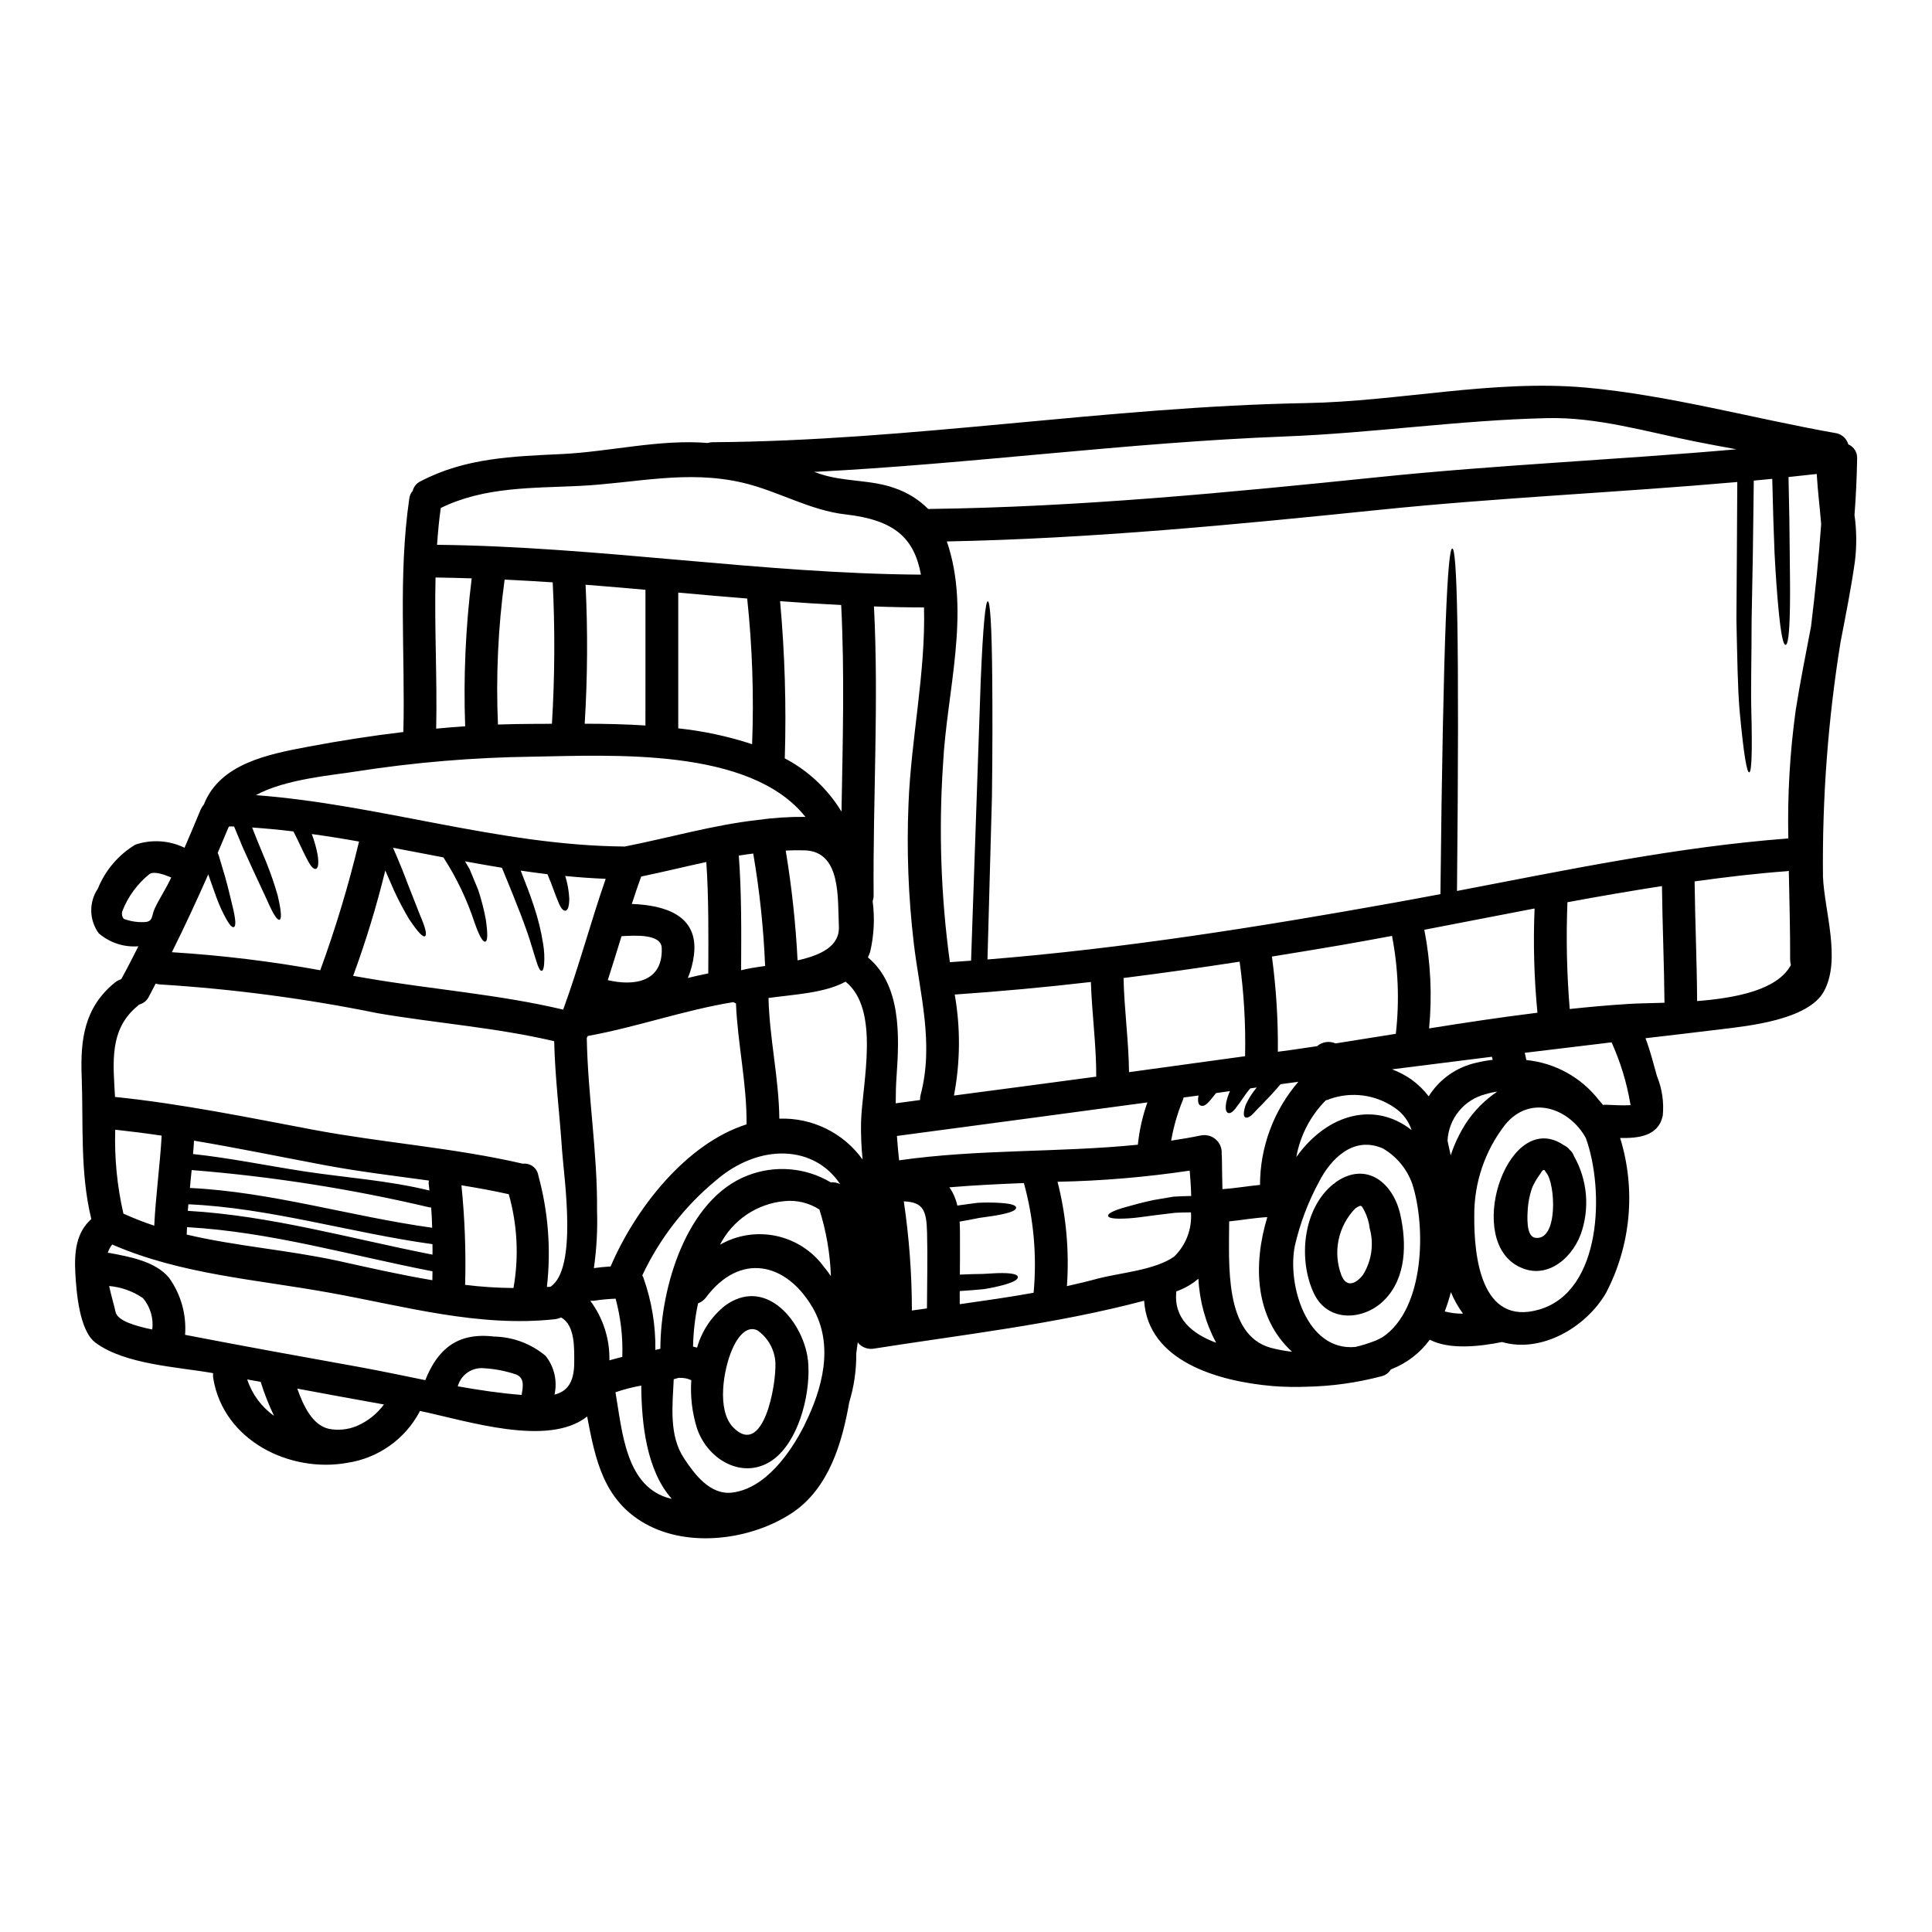 <?xml version="1.0" encoding="UTF-8"?>
<!-- Uploaded to: SVG Repo, www.svgrepo.com, Generator: SVG Repo Mixer Tools -->
<svg fill="#000000" width="800px" height="800px" version="1.1" viewBox="144 144 512 512" xmlns="http://www.w3.org/2000/svg">
 <g>
  <path d="m636.16 265.52c-0.086 5.012-0.32 9.961-0.695 14.957h-0.004c0.582 4.129 0.613 8.316 0.09 12.453-1.012 7.086-2.402 14.07-3.762 21.082h-0.004c-3.332 20.59-4.894 41.426-4.68 62.281 0.348 8.977 4.894 22.043 0.23 30.465-4.172 7.562-20.215 9.152-27.34 10.02-6.66 0.812-13.301 1.598-19.926 2.363 1.246 3.242 2.086 6.633 3.043 10.047h0.004c1.352 3.309 1.879 6.898 1.535 10.457-1.129 5.473-6.461 6.023-11.297 5.934v0.004c4.227 13.68 2.859 28.473-3.793 41.152-5.356 9.094-17.113 15.93-27.508 12.918-5.879 1.18-13.875 2.113-19.145-0.609v-0.004c-2.566 3.5-6.07 6.203-10.105 7.789-0.09 0.031-0.145 0.059-0.23 0.086v0.004c-0.555 0.941-1.48 1.605-2.551 1.824-6.43 1.695-13.035 2.621-19.684 2.754-3.016 0.117-6.039 0.062-9.051-0.172-14.797-1.273-33.062-6.719-34.082-22.621-23.527 6.234-47.562 8.91-71.613 12.695-1.621 0.289-3.273-0.348-4.285-1.648-0.145 0.984-0.262 1.969-0.395 2.953v-0.004c0.051 4.367-0.574 8.715-1.852 12.887-1.91 10.977-5.473 22.793-14.957 29.223-10.715 7.211-27.367 9.555-39.066 3.012-11.121-6.227-13.293-17.113-15.438-28.438-10.367 8.266-32.055 1.07-44.363-1.477-0.031 0.113-0.059 0.199-0.09 0.32v-0.004c-3.891 7.234-10.961 12.215-19.082 13.438-15.09 2.754-32.844-5.762-35.562-22.434-0.066-0.434-0.074-0.871-0.031-1.305-0.012-0.016-0.031-0.027-0.055-0.031-9.328-1.648-23.258-2.258-31.094-8.051-4.328-3.215-5.066-13.469-5.356-18.332-0.32-5.82 0.23-10.859 4.231-14.449-3.016-12.336-2.086-25.109-2.551-37.734-0.395-9.934 0.75-18.422 8.832-24.961 0.492-0.391 1.055-0.684 1.652-0.871 1.574-2.871 3.066-5.793 4.547-8.719v0.004c-3.82 0.301-7.606-0.938-10.508-3.438-2.566-3.508-2.656-8.242-0.234-11.848 1.961-4.848 5.434-8.93 9.902-11.641 4.293-1.457 8.984-1.164 13.062 0.812 1.449-3.363 2.898-6.75 4.285-10.137 0.215-0.48 0.5-0.93 0.844-1.332 4.227-10.801 16.969-13.293 27.551-15.293 8.34-1.574 16.797-2.898 25.312-3.91 0.52-20.676-1.422-41.297 1.574-61.887v0.004c0.09-0.75 0.402-1.457 0.898-2.027 0.277-1.105 1.027-2.027 2.055-2.519 11.961-6.258 24.402-6.606 37.621-7.242 12.508-0.605 25.805-3.969 38.484-2.926 0.406-0.113 0.824-0.184 1.246-0.199 52.68-0.336 104.75-9.43 157.36-10.371 24.617-0.434 49.52-6.297 74.078-4.113 22.152 2 44.652 8.266 66.605 12.133 1.449 0.379 2.594 1.488 3.012 2.926 1.492 0.633 2.422 2.133 2.332 3.75zm-9.527 17.434c-0.348-4.461-0.926-8.859-1.18-13.348-2.492 0.289-4.984 0.547-7.477 0.812 0.176 7.672 0.293 14.449 0.32 20.012 0.086 6.141 0.117 10.688 0.059 14.336-0.113 7.324-0.551 10.109-1.156 10.137s-1.246-2.637-1.914-9.902c-0.348-3.648-0.691-8.266-1.012-14.422-0.23-5.477-0.438-12.203-0.609-19.68-1.648 0.145-3.269 0.293-4.891 0.465-0.145 14.309-0.352 26.703-0.578 36.863 0 10.234-0.23 17.492-0.09 23.574 0.32 12.168 0.059 16.828-0.547 16.887-0.609 0-1.422-4.258-2.551-16.391-0.52-6.141-0.605-13.816-0.84-24.098 0.086-10.078 0.145-22.297 0.23-36.461-31.566 2.777-63.395 4.141-94.934 7.383-38.109 3.91-76.223 7.617-114.54 8.367 6.461 18.793-0.059 39.848-1.012 59.105h-0.004c-1.164 17.48-0.555 35.031 1.82 52.391 1.855-0.113 3.734-0.262 5.617-0.395 1.215-35.707 2.027-59.34 2.551-74.105 0.637-15.32 1.305-21.141 1.883-21.141s1.07 5.82 1.18 21.199c0.059 7.672 0.086 17.75-0.086 30.637-0.32 11.844-0.723 26.125-1.18 43.09 36.258-2.926 72.199-8.66 107.99-15.086 4.023-0.723 8.051-1.477 12.043-2.231 0.754-70.062 1.941-91.598 3.148-91.598 1.207 0 1.941 21.398 1.242 90.762 29.02-5.562 58.254-11.672 87.578-13.902v-0.004c0.078-0.012 0.156-0.012 0.23 0-0.254-11.395 0.406-22.793 1.969-34.086 1.156-7.41 2.664-14.77 4.055-22.152 1.086-9.004 2.039-18.012 2.676-27.02zm-8.023 116.77c-0.129-0.43-0.195-0.879-0.203-1.328 0.027-7.848-0.203-15.742-0.352-23.617-0.141 0.027-0.227 0.055-0.375 0.086-8.195 0.605-16.395 1.574-24.59 2.719 0.117 10.57 0.609 21.113 0.664 31.711 10.492-0.824 21.352-2.992 24.855-9.57zm-14.449-136.66c-3.648-0.664-7.269-1.336-10.918-2.059-12.859-2.574-26.004-6.516-39.242-6.195-23.168 0.52-46.277 3.969-69.531 4.863-41.676 1.594-83.086 7.269-124.7 9.383 0.52 0.172 1.07 0.395 1.574 0.551 6.398 2.141 13.578 1.477 19.777 3.762v0.004c3.34 1.125 6.375 3.012 8.859 5.512 39.965-0.492 79.727-4.371 119.46-8.453 31.469-3.25 63.215-4.586 94.723-7.363zm-19.055 146.68c-0.09-10.309-0.551-20.617-0.668-30.93-8.367 1.312-16.719 2.742-25.047 4.285l-0.004 0.004c-0.375 9.434-0.172 18.887 0.605 28.297 5.156-0.551 10.312-1.016 15.465-1.336 2.449-0.172 5.856-0.199 9.648-0.32zm-15.695 27.02c2.227 0.059 4.516 0.262 6.719 0.113-0.031-0.145-0.059-0.262-0.086-0.434l-0.004 0.004c-0.949-5.594-2.617-11.043-4.953-16.215l-23.023 2.777c0.172 0.637 0.32 1.273 0.434 1.914 7.598 0.754 14.551 4.594 19.23 10.625 0.395 0.395 0.723 0.84 1.07 1.273v0.004c0.203-0.035 0.406-0.055 0.613-0.059zm-17.48 54.273c16.707-4.891 17.258-31.855 12.336-45.438-4.328-7.906-14.742-11.672-21.371-3.562h-0.004c-5.383 6.914-8.273 15.445-8.195 24.211-0.086 10.309 1.641 29.363 17.234 24.789zm-0.492-78.652c-0.891-9.184-1.141-18.414-0.758-27.629-9.758 1.852-19.488 3.789-29.223 5.644h0.004c1.68 8.605 2.106 17.406 1.262 26.137 9.559-1.52 19.113-2.969 28.703-4.152zm-11.848 12.48c-0.055-0.262-0.141-0.523-0.23-0.812-8.832 1.098-17.645 2.207-26.438 3.328l-0.004 0.004c1.777 0.672 3.469 1.559 5.039 2.633 1.766 1.273 3.336 2.793 4.664 4.516 2.856-4.57 7.445-7.785 12.715-8.918 1.395-0.336 2.812-0.586 4.242-0.75zm1.215 8.426c-1.066 0.141-2.121 0.371-3.148 0.691-5.695 1.461-9.773 6.465-10.047 12.34 0.293 1.242 0.551 2.547 0.844 3.848l-0.004 0.004c0.957-2.902 2.258-5.68 3.883-8.266 2.199-3.422 5.082-6.356 8.461-8.617zm-9.094 58.848h0.004c-1.297-1.766-2.379-3.684-3.219-5.707-0.449 1.734-0.992 3.441-1.621 5.117 1.574 0.41 3.199 0.609 4.828 0.59zm-21.312 6.223c11.266-7.586 11.496-29.422 7.871-40.602h0.004c-1.398-3.961-4.16-7.297-7.793-9.41-8.023-3.504-13.988 3.098-16.926 8.832h0.004c-2.887 5.328-5.039 11.023-6.402 16.926-2.113 10.336 3.148 28.09 16.043 26.844 1.797-0.418 3.559-0.969 5.273-1.648 0.656-0.273 1.297-0.59 1.914-0.941zm7.68-54.875c-0.789-2.449-2.394-4.555-4.547-5.969-4.977-3.422-11.285-4.285-17-2.316-0.367 0.191-0.766 0.324-1.18 0.395-4.07 4.098-6.797 9.344-7.816 15.031 8.457-11.805 21.059-14.672 30.543-7.141zm-4.172-25.512v-0.004c0.988-8.648 0.645-17.402-1.012-25.949-4.434 0.844-8.859 1.621-13.293 2.406-6.168 1.043-12.34 2.086-18.535 3.07h0.004c1.129 8.359 1.656 16.785 1.574 25.223 1.18-0.141 2.316-0.289 3.477-0.461 2.316-0.32 4.606-0.668 6.922-1.016 1.352-1.168 3.258-1.449 4.891-0.727 5.332-0.84 10.656-1.688 15.984-2.547zm-25.859 12.715c-1.574 0.23-3.125 0.434-4.691 0.637-1.535 1.824-2.836 3.242-3.938 4.328-1.074 1.215-2.059 2.086-2.695 2.809-1.215 1.418-2.082 1.883-2.633 1.68-0.551-0.199-0.695-1.129 0.027-3.328 0.609-1.328 1.359-2.582 2.238-3.746 0.199-0.262 0.461-0.578 0.691-0.871-0.578 0.086-1.129 0.145-1.707 0.23-1.707 2-2.664 3.766-3.543 4.809-0.988 1.418-1.738 1.91-2.316 1.707-0.578-0.199-0.84-1.016-0.492-2.926v0.004c0.23-0.984 0.551-1.941 0.957-2.867-1.215 0.172-2.465 0.348-3.68 0.523-0.789 0.926-1.391 1.793-1.91 2.312-0.844 0.957-1.535 1.215-2.117 1.016s-0.867-0.844-0.691-2.289c0.027-0.141 0.059-0.262 0.086-0.395l-3.969 0.523c-0.059 0.199-0.086 0.375-0.145 0.551-1.449 3.504-2.504 7.152-3.148 10.887 2.637-0.395 5.301-0.84 7.934-1.391v0.004c1.422-0.27 2.887 0.145 3.957 1.117 1.07 0.973 1.621 2.391 1.488 3.832 0.035 0.23 0.055 0.465 0.059 0.695 0 2.805 0.117 5.703 0.145 8.602 3.328-0.23 6.633-0.812 9.961-1.129 0.008-10.023 3.609-19.711 10.145-27.309zm-7.359 70.469c1.871 0.5 3.781 0.855 5.707 1.074-9.875-9.055-10.367-23.082-6.547-35.68-3.391 0.176-6.719 0.789-10.109 1.129-0.008 11.16-1.371 30.016 10.949 33.477zm-37.488-73.023c10.254-1.391 20.504-2.801 30.758-4.227 0.188-8.375-0.297-16.75-1.449-25.051-10.254 1.574-20.469 3.039-30.758 4.328 0.176 8.328 1.363 16.609 1.449 24.949zm23.082 71.707c-2.797-5.242-4.398-11.039-4.691-16.973-1.727 1.473-3.711 2.613-5.848 3.363-0.785 7.055 4.051 11.203 10.539 13.609zm-6.602-38.895c-0.059-2.402-0.23-4.723-0.395-6.719-11.602 1.734-23.301 2.723-35.027 2.953 2.301 9.027 3.141 18.363 2.488 27.656 2.723-0.605 5.414-1.242 8.082-1.969 5.934-1.574 15.172-2.227 20.328-5.848 3.148-3.062 4.781-7.356 4.461-11.73-1.477 0.027-2.898 0.027-4.199 0.113-1.855 0.23-3.535 0.434-5.039 0.609-3.098 0.395-5.512 0.789-7.383 0.871-3.793 0.23-5.269-0.086-5.356-0.664s1.27-1.395 4.805-2.363c1.793-0.496 4.168-1.18 7.238-1.828 1.594-0.262 3.363-0.551 5.301-0.898 1.422-0.098 3.016-0.152 4.695-0.184zm-11.613-24.797c-22.125 2.984-44.25 5.949-66.371 8.891 0.141 2.144 0.348 4.328 0.578 6.461 20.969-3.012 42.254-2.027 63.273-4.141v-0.004c0.387-3.82 1.234-7.582 2.519-11.199zm-13.551-6.832c0.027-8.398-1.156-16.707-1.422-25.082-11.988 1.391-24.016 2.5-36.082 3.328 1.555 8.859 1.484 17.93-0.207 26.766 12.57-1.648 25.141-3.32 37.707-5.008zm-16.598 57.277c0.902-9.766 0.027-19.617-2.578-29.074-6.574 0.262-13.18 0.578-19.75 1.129 0.516 0.723 0.953 1.5 1.305 2.316 0.344 0.812 0.617 1.656 0.809 2.523 2-0.293 3.793-0.523 5.328-0.723v-0.004c2.027-0.109 4.059-0.102 6.082 0.027 3.043 0.199 4.172 0.664 4.172 1.273s-1.129 1.215-4.027 1.793c-1.418 0.32-3.301 0.551-5.703 0.898-1.535 0.32-3.273 0.637-5.242 0.984 0.113 1.883 0.086 3.793 0.086 5.648 0.027 2.809 0 5.59-0.027 8.398 2.199-0.117 4.328-0.145 6.051-0.176 2.289-0.113 3.969-0.262 5.328-0.227 2.777 0.027 3.91 0.434 3.996 1.012 0.086 0.578-0.789 1.273-3.504 2.055-1.789 0.496-3.606 0.891-5.441 1.18-1.766 0.199-4.141 0.348-6.461 0.52v3.477c6.547-0.938 13.094-1.848 19.578-3.031zm-28.266 4.168c0.027-6.691 0.199-13.406 0.027-20.125-0.141-5.996-1.098-8.055-6.168-8.266h0.004c1.41 9.504 2.125 19.094 2.144 28.699-0.027 0.074-0.035 0.152-0.031 0.23 1.332-0.18 2.664-0.375 4.027-0.559zm-4.891-133.69c0.664-17.289 4.574-34.809 4.109-52.102-4.402 0-8.832-0.086-13.262-0.262 1.305 25.586-0.293 51.113-0.09 76.656v0.004c-0.004 0.5-0.094 1-0.258 1.473 0.59 4.484 0.363 9.035-0.668 13.438-0.172 0.52-0.395 0.984-0.578 1.449 8.746 7.266 8.367 20.562 7.59 31.391-0.176 2.434-0.23 4.863-0.23 7.269l6.453-0.871c-0.02-0.457 0.027-0.914 0.145-1.355 3.594-13.73-0.199-26.586-1.824-40.285h0.004c-1.438-12.215-1.898-24.52-1.391-36.805zm3.297-60.789c-1.793-9.672-6.949-14.48-19.953-15.957-9.445-1.043-18.043-6.254-27.254-8.398-14.828-3.477-28.438 0.117-43.266 0.844-12.566 0.605-25.254 0.199-36.777 5.848-0.465 3.242-0.75 6.488-0.984 9.758 42.922 0.461 85.93 7.644 128.24 7.906zm-15.867 144.94c0.32-10.168 5.156-29.652-4.109-37.07-5.648 3.07-13.641 3.363-20.422 4.328 0.266 10.742 2.754 21.254 2.871 31.973v0.004c8.703-0.312 16.984 3.754 22.066 10.828-0.34-3.344-0.477-6.703-0.406-10.062zm-5.184-82.129c0.32-18.246 0.844-36.492-0.086-54.766-5.383-0.262-10.781-0.598-16.188-1.012h-0.004c1.254 13.797 1.672 27.652 1.25 41.5 0 0.059 0 0.117-0.031 0.145 6.215 3.246 11.426 8.133 15.059 14.133zm-11.641 39.414c6.082-1.359 11.207-3.703 10.945-9.031-0.352-7.414 0.664-19.809-9.055-20.129-1.707-0.055-3.356-0.027-5.039 0.059l0.004-0.004c1.598 9.637 2.648 19.352 3.144 29.105zm8.773 58.82c0.855-0.066 1.715 0.094 2.492 0.457-6.777-10.234-21.227-11.02-32.957-0.926v0.004c-8.262 6.84-14.906 15.422-19.461 25.133 0.121 0.215 0.23 0.438 0.316 0.672 2.172 6.121 3.238 12.582 3.148 19.082 0.434-0.113 0.898-0.199 1.332-0.32 0-16.215 6.922-39.645 23.082-45.898 7.231-2.832 15.367-2.172 22.047 1.797zm-1.883 22.27c0.691 0.84 1.332 1.707 1.941 2.578-0.211-5.992-1.234-11.922-3.043-17.637-2.734-1.773-5.992-2.559-9.234-2.234-7.309 0.664-13.77 5.023-17.117 11.559 4.488-2.57 9.758-3.406 14.816-2.348 5.062 1.055 9.559 3.93 12.641 8.082zm-5.117 42.137c4.805-9.586 8.023-21.285 2.172-31.277-7.086-12.074-19.285-14.539-28.211-2.637h0.004c-0.535 0.719-1.27 1.266-2.113 1.574-0.805 3.769-1.25 7.613-1.328 11.469 0.375 0.086 0.723 0.172 1.07 0.262v-0.004c1.242-4.375 3.824-8.254 7.383-11.09 10.395-7.617 20.012 3.328 21.836 13.266 0.047 0.219 0.066 0.441 0.055 0.664 0.031 0.145 0.09 0.289 0.117 0.465 0.812 8.023-1.941 19.836-8.082 25.453-7.789 7.039-18.391 1.68-21.398-7.559h0.004c-1.246-4.066-1.734-8.328-1.449-12.57-0.988-0.445-2.066-0.652-3.148-0.605-0.043 0-0.082-0.012-0.117-0.031-0.465 0.145-0.93 0.266-1.391 0.395-0.32 7.039-1.305 14.887 2.754 20.996 2.754 4.172 6.859 9.676 12.625 9.055 8.875-1.008 15.562-10.559 19.242-17.828zm-12.316-160.44c4.184-0.59 8.402-0.859 12.625-0.812-14.68-18.477-51.258-16.305-72.34-15.957-15.703 0.199-31.371 1.512-46.887 3.938-5.617 0.93-18.621 1.941-26.41 6.258 32.781 2.461 64.406 13.32 97.449 13.609 0.066 0.023 0.137 0.031 0.203 0.027 11.812-2.312 23.371-5.703 35.359-7.062zm-6.516 160.98c7.934 8.109 11.469-11.121 11.18-17.258v-0.004c-0.223-3.414-1.992-6.539-4.805-8.488-3.273-1.477-5.707 2.809-6.719 5.242-2.207 5.16-4.113 15.914 0.344 20.508zm8.457-122.28c-0.41-9.992-1.461-19.945-3.152-29.801-1.27 0.172-2.547 0.32-3.82 0.547 0.75 10.109 0.664 20.242 0.609 30.383 1.758-0.453 3.961-0.801 6.363-1.129zm-3.445-58.777c0.492-12.883 0.055-25.785-1.305-38.605-6.082-0.492-12.203-1.012-18.273-1.574v35.98c6.656 0.699 13.219 2.109 19.578 4.199zm-1.477 100.76c0.113-10.773-2.363-21.34-2.809-32.086-0.246-0.078-0.48-0.184-0.699-0.32-12.988 2.113-25.453 6.574-38.426 8.949h-0.117c-0.086 0.172-0.199 0.348-0.289 0.52 0.262 15.293 2.867 30.465 2.719 45.785 0.164 5.094-0.117 10.188-0.836 15.234 1.477-0.203 2.953-0.348 4.434-0.434 6.484-15.188 19.891-32.535 36.023-37.66zm-10.141-40.02c0.031-9.875 0.145-19.719-0.52-29.52-5.762 1.242-11.496 2.66-17.258 3.848-0.871 2.406-1.707 4.836-2.492 7.269 8.453 0.32 17.75 2.809 16.48 13.438v0.004c-0.25 2.121-0.797 4.199-1.625 6.168 1.797-0.438 3.594-0.844 5.414-1.207zm-10.078 139.15 0.395 0.086c-6.66-7.531-7.992-19.68-8.082-30.004l0.004 0.004c-2.32 0.41-4.606 1.004-6.832 1.766 1.805 10.469 2.703 25.184 14.52 28.164zm-16.566-137.37c6.719 1.594 14.652 0.695 14.309-8.512-0.113-3.734-6.918-3.356-10.66-3.125-1.203 3.902-2.387 7.781-3.644 11.66zm9.992-67.504 0.004-35.941c-5.301-0.465-10.602-0.93-15.871-1.336 0.605 12.273 0.527 24.57-0.23 36.836 5.211 0 10.656 0.121 16.102 0.465zm-6.141 167.33 0.004 0.004c0.188-5.195-0.41-10.387-1.766-15.406-1.941 0.07-3.871 0.254-5.789 0.551-0.32 0.027-0.609 0-0.93 0 3.402 4.551 5.188 10.105 5.07 15.785 1.129-0.332 2.258-0.598 3.414-0.91zm-4.394-126.67c-3.594-0.145-7.156-0.395-10.719-0.754v-0.004c0.613 1.965 0.973 4 1.07 6.055-0.027 2.231-0.461 3.098-1.039 3.148-0.578 0.051-1.273-0.664-1.969-2.578-0.691-1.504-1.418-3.938-2.777-7.086-2.363-0.293-4.75-0.609-7.086-0.957 1.391 3.543 2.609 6.691 3.508 9.469v0.004c1.086 3.238 1.898 6.559 2.434 9.93 0.305 1.809 0.391 3.648 0.258 5.477-0.117 1.156-0.348 1.648-0.637 1.68-0.293 0.031-0.637-0.395-1.043-1.449-0.406-1.055-0.84-2.691-1.594-5.039-1.242-4.328-3.789-10.891-7.902-20.824-3.273-0.547-6.519-1.098-9.789-1.707 0.395 0.695 0.84 1.395 1.215 2.059 0.812 1.996 1.574 3.793 2.258 5.445v-0.004c0.871 2.617 1.559 5.285 2.055 7.996 0.578 4.055 0.438 5.676-0.172 5.789-0.609 0.113-1.477-1.242-2.809-5.012-2.004-6.102-4.781-11.922-8.266-17.316-4.461-0.844-8.887-1.711-13.348-2.551 1.648 3.766 2.953 7.012 3.969 9.762 1.305 3.269 2.285 5.848 3.07 7.816 1.648 3.82 1.969 5.512 1.445 5.848-0.523 0.34-1.734-0.812-4.195-4.461l-0.004 0.004c-1.477-2.477-2.82-5.027-4.027-7.644-0.695-1.574-1.477-3.363-2.316-5.301-2.316 9.457-5.156 18.777-8.516 27.918l3.504 0.609c17.352 2.984 35.031 4.285 52.156 8.34 4.168-11.406 7.297-23.195 11.266-34.66zm-8.34 128.29c0-3.59 0.316-9.961-3.449-12.02-0.059 0-0.113 0.031-0.172 0.031-0.445 0.195-0.91 0.328-1.391 0.395-20.266 2.238-40.055-3.465-59.805-7.008-19.605-3.562-39.238-4.805-57.629-12.773l0.004 0.004c-0.535 0.645-0.93 1.395-1.164 2.199h0.293c5.328 1.016 12.277 2.172 15.957 6.633 3.133 4.379 4.629 9.719 4.227 15.09 0.086 0.027 0.203 0.027 0.262 0.055 15.293 2.957 30.609 5.734 45.93 8.484 5.734 1.043 11.586 2.285 17.465 3.477 3.273-8.168 8.457-12.715 18.188-11.555h-0.004c5.019 0.086 9.852 1.895 13.699 5.117 2.305 2.891 3.172 6.672 2.363 10.281 3.199-0.82 5.195-3.023 5.227-8.41zm-6.297-20.184c7.238-4.777 3.59-28.848 3.098-35.852-0.637-9.73-1.883-19.461-2.113-29.223-15.406-3.621-31.188-4.75-46.773-7.414-18.988-3.863-38.219-6.41-57.559-7.617-0.43-0.027-0.859-0.102-1.273-0.227-0.637 1.156-1.215 2.363-1.828 3.504v-0.004c-0.52 1.027-1.457 1.777-2.574 2.055-0.117 0.086-0.176 0.203-0.293 0.293-7.762 6.254-6.547 15.32-6.082 24.18 17.711 1.828 35.129 5.414 52.648 8.719 18.391 3.449 37.184 4.75 55.426 8.977h0.004c1.996-0.23 3.816 1.164 4.113 3.148 2.625 9.609 3.391 19.625 2.262 29.52 0.316-0.031 0.637-0.031 0.926-0.051zm0.395-149.2h-0.004c0.762-12.477 0.828-24.988 0.203-37.473-4.254-0.289-8.484-0.52-12.742-0.723v-0.004c-1.734 12.727-2.324 25.578-1.766 38.406 3.039-0.086 6.109-0.172 9.152-0.172 1.672 0 3.383 0 5.148-0.035zm-8 177.64c0.395-2.363 0.723-4.547-1.914-5.328-2.582-0.832-5.254-1.34-7.961-1.508-3.219-0.371-6.227 1.656-7.086 4.777 5.676 1.016 11.355 1.855 16.945 2.289 0.016-0.082-0.012-0.145 0.016-0.23zm-2.172-28.238v0.004c1.441-8.234 1.004-16.691-1.277-24.73-4.141-0.93-8.34-1.68-12.539-2.363 0.879 8.648 1.211 17.344 0.988 26.035 0 0.145-0.031 0.23-0.031 0.352v-0.004c4.258 0.527 8.539 0.805 12.828 0.84 0-0.047 0.012-0.09 0.031-0.129zm-12.828-148.73c-0.469-13.094 0.113-26.203 1.734-39.203-3.184-0.113-6.398-0.172-9.586-0.23-0.32 13.324 0.461 26.703 0.172 40.055 2.551-0.246 5.129-0.445 7.68-0.621zm-8.66 140.02c0.027-0.926 0-1.852 0-2.777-21.402-2.953-43.238-9.645-64.695-10.566-0.031 0.578-0.086 1.156-0.145 1.734 22.066 1.273 43.234 7.383 64.84 11.609zm-0.031 6.777c0-0.789 0.031-1.574 0.031-2.363-21.691-4.199-42.902-10.453-65.043-11.699-0.031 0.664-0.09 1.332-0.09 1.969 13.148 3.098 26.703 4.055 40.199 6.981 8.164 1.809 16.508 3.711 24.902 5.113zm-0.055-13.902c-0.031-1.793-0.121-3.59-0.266-5.383v-0.004c-0.164 0.02-0.328 0.012-0.492-0.027-20.711-4.883-41.762-8.184-62.977-9.875-0.176 1.574-0.32 3.148-0.465 4.746 21.395 1 42.883 7.59 64.199 10.543zm-0.723-9.871c-0.059-0.438-0.086-0.871-0.145-1.309h-0.004c-0.074-0.438-0.074-0.891 0-1.328-9.211-1.273-18.449-2.363-27.598-4.082-11.555-2.172-23.055-4.551-34.637-6.492-0.086 1.18-0.141 2.363-0.262 3.543 9.934 1.07 19.68 3.098 29.539 4.606 11.035 1.672 22.242 2.398 33.102 5.062zm-19.184 62.379c2.836-1.23 5.293-3.188 7.125-5.676-7.66-1.371-15.316-2.769-22.957-4.203 1.621 4.633 4.055 9.703 8.371 10.66 2.43 0.473 4.941 0.23 7.238-0.695h0.059c0.059-0.027 0.086-0.059 0.164-0.086zm0.547-154.85c-4.168-0.754-8.348-1.422-12.535-2 0.664 1.77 1.176 3.59 1.535 5.441 0.395 2.578 0.113 3.621-0.465 3.793s-1.363-0.605-2.465-2.836c-0.867-1.574-1.852-3.938-3.477-7.086-3.617-0.438-7.297-0.789-10.945-1.043 0.492 1.273 0.984 2.519 1.449 3.648 0.871 2.141 1.68 4.082 2.406 5.82v0.004c1.121 2.805 2.098 5.668 2.926 8.574 1.043 4.488 1.043 6.254 0.465 6.398-0.578 0.145-1.621-1.336-3.363-5.356-0.926-2.027-2.141-4.637-3.734-8.027-0.789-1.707-1.656-3.617-2.606-5.731-0.723-1.707-1.508-3.594-2.316-5.59-0.395 0-0.84-0.031-1.242-0.031h-0.004c-0.074 0.051-0.141 0.109-0.207 0.172-0.953 2.289-1.941 4.578-2.894 6.836 0.086 0.23 0.172 0.465 0.262 0.664 0.605 2.027 1.156 3.852 1.648 5.512 0.93 3.242 1.477 5.848 1.969 7.762 0.953 3.848 0.984 5.512 0.395 5.734s-1.574-1.016-3.332-4.75c-0.898-1.855-1.734-4.371-2.867-7.559-0.199-0.523-0.395-1.102-0.578-1.652-3.07 6.949-6.254 13.844-9.645 20.621v0.004c13.191 0.82 26.324 2.414 39.324 4.777 4.078-11.16 7.508-22.547 10.277-34.102zm-22.547 152.18c-1.395-2.91-2.578-5.922-3.543-9.004-1.18-0.23-2.363-0.438-3.562-0.637 1.27 3.891 3.762 7.273 7.106 9.641zm-31.566-134.56c1.305-2.723 3.043-5.297 4.328-8.109-1.914-0.789-4.406-1.68-5.707-0.957-3.266 2.613-5.777 6.047-7.281 9.949-0.191 0.68-0.047 1.41 0.395 1.965 1.699 0.648 3.512 0.941 5.328 0.871 2.582-0.027 1.926-1.59 2.938-3.719zm-0.176 84.172c0.395-7.992 1.508-15.902 1.969-23.863-4.086-0.605-8.199-1.129-12.309-1.574-0.234 7.473 0.496 14.949 2.168 22.238 2.664 1.211 5.394 2.281 8.172 3.199zm-0.52 27.508c0.367-2.992-0.523-6-2.465-8.309-2.664-1.824-5.754-2.93-8.973-3.215 0.578 2.691 1.359 5.211 1.707 6.891 0.492 2.289 5.125 3.707 9.73 4.633z"/>
  <path d="m561.12 450.38c3.598 6.34 4.242 13.938 1.766 20.793-2.664 7.008-9.988 12.625-17.406 7.902-12.945-8.266-1.477-41.383 12.945-31.594v0.004c0.59 0.266 1.109 0.668 1.508 1.18 0.547 0.449 0.957 1.043 1.188 1.715zm-10.281 21.648c6.141 0.93 5.387-14.305 2.957-17.227h-0.004c-0.168-0.207-0.316-0.43-0.434-0.672-0.32-0.199-0.695 0.059-1.129 0.898-0.648 0.871-1.23 1.793-1.738 2.754-0.285 0.504-0.508 1.039-0.664 1.598-0.508 1.617-0.828 3.289-0.957 4.981-0.094 1.676-0.551 7.297 1.969 7.668z"/>
  <path d="m515.08 465.8c1.707 7.621 1.68 16.801-4.227 22.734-5.387 5.445-15.004 6.055-18.68-1.824-4.199-8.949-2.898-22.414 5.156-28.902v0.004c0.09-0.066 0.188-0.125 0.289-0.176 0.176-0.18 0.371-0.344 0.578-0.492 8.02-5.414 15.004 0.375 16.883 8.656zm-9.906 16.102c2.32-3.703 2.973-8.211 1.801-12.422-0.242-2.031-0.934-3.981-2.027-5.707-0.352-0.434-0.871-0.141-1.738 0.438h-0.004c-2.254 2.297-3.805 5.195-4.461 8.344-0.656 3.152-0.395 6.426 0.754 9.434 1.266 3.156 3.625 2.465 5.676-0.086z"/>
 </g>
</svg>